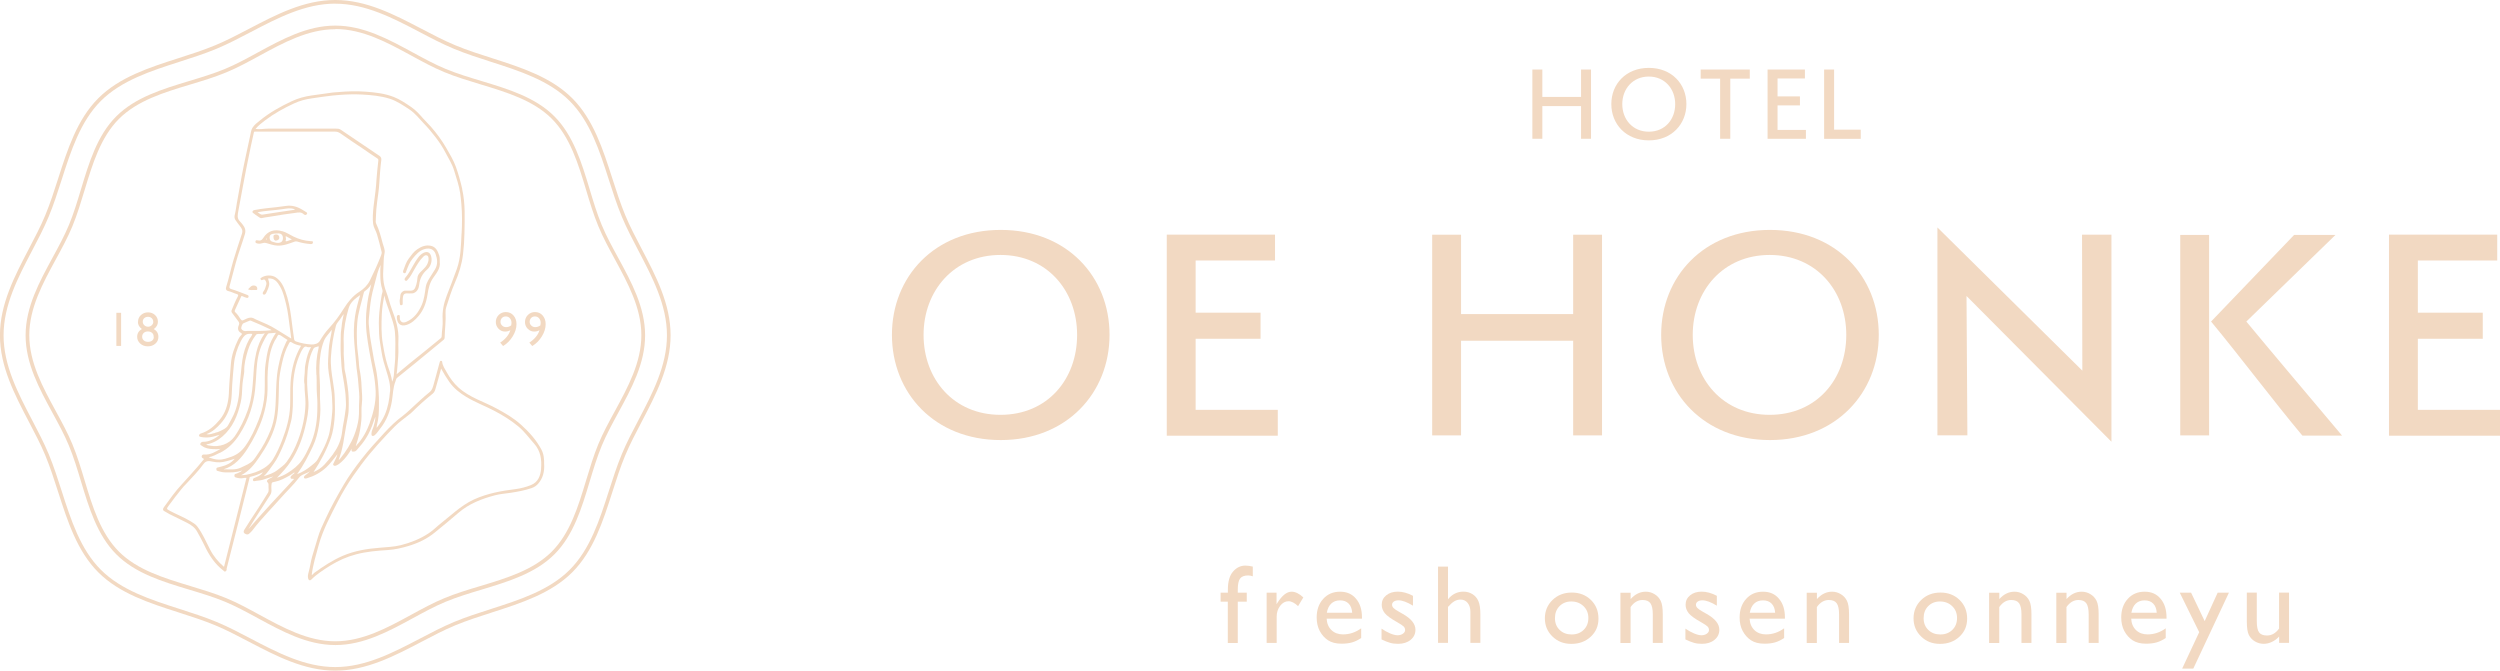 <?xml version="1.0" encoding="UTF-8"?>
<svg id="_レイヤー_2" data-name="レイヤー 2" xmlns="http://www.w3.org/2000/svg" viewBox="0 0 406.25 108.98">
  <g id="_レイヤー_1-2" data-name="レイヤー 1">
    <g>
      <g>
        <path d="M199.53,96.31v-.49c0-1.32.28-2.3.84-2.94.56-.65,1.23-.97,2.01-.97.34,0,.74.05,1.2.16v1.58c-.26-.09-.51-.14-.75-.14-.63,0-1.07.17-1.32.51s-.37.94-.37,1.8v.49h1.46v1.46h-1.46v6.72h-1.62v-6.72h-1.17v-1.46h1.17Z" style="fill: #f2d9c2;"/>
        <path d="M207.44,96.31v1.87l.09-.14c.78-1.26,1.56-1.89,2.35-1.89.61,0,1.25.31,1.91.93l-.85,1.42c-.56-.53-1.08-.8-1.56-.8-.52,0-.97.25-1.35.74-.38.5-.57,1.09-.57,1.77v4.27h-1.63v-8.17h1.63Z" style="fill: #f2d9c2;"/>
        <path d="M221.33,100.53h-5.75c.04.78.3,1.4.79,1.87.48.46,1.11.69,1.87.69,1.06,0,2.05-.33,2.95-.99v1.58c-.5.33-.99.57-1.48.71-.49.14-1.06.21-1.72.21-.9,0-1.63-.19-2.19-.56-.56-.37-1-.87-1.34-1.5-.33-.63-.5-1.36-.5-2.19,0-1.24.35-2.25,1.06-3.03.7-.78,1.62-1.17,2.74-1.17s1.95.38,2.59,1.14c.65.76.97,1.77.97,3.05v.2ZM215.62,99.57h4.11c-.04-.64-.23-1.14-.58-1.49-.34-.35-.81-.52-1.39-.52s-1.06.17-1.43.52c-.37.35-.61.85-.72,1.49Z" style="fill: #f2d9c2;"/>
        <path d="M224.5,103.89v-1.74c.46.32.92.58,1.4.78.48.2.88.3,1.2.3s.63-.08.87-.25c.24-.17.36-.36.36-.59s-.08-.43-.24-.59c-.16-.16-.5-.38-1.02-.68-1.04-.58-1.73-1.08-2.05-1.49-.32-.41-.49-.86-.49-1.35,0-.63.24-1.14.73-1.54.49-.4,1.12-.6,1.89-.6s1.62.23,2.46.68v1.6c-.96-.58-1.74-.87-2.35-.87-.31,0-.57.07-.76.2s-.29.31-.29.53c0,.19.09.37.26.54.17.17.48.38.92.62l.58.33c1.36.77,2.04,1.62,2.04,2.56,0,.67-.26,1.22-.79,1.65s-1.2.64-2.02.64c-.49,0-.92-.05-1.3-.16s-.86-.29-1.43-.57Z" style="fill: #f2d9c2;"/>
        <path d="M233.68,92.07h1.62v5.31c.67-.82,1.51-1.24,2.51-1.24.55,0,1.03.14,1.47.41.43.27.75.65.96,1.13.21.48.32,1.19.32,2.14v4.65h-1.62v-5.05c0-.6-.15-1.08-.44-1.44-.29-.36-.68-.55-1.16-.55-.36,0-.69.09-1,.27-.31.18-.66.49-1.04.92v5.85h-1.62v-12.41Z" style="fill: #f2d9c2;"/>
        <path d="M255.42,96.29c1.24,0,2.28.4,3.1,1.2.82.8,1.23,1.81,1.23,3.03s-.42,2.16-1.25,2.94c-.84.78-1.88,1.17-3.15,1.17s-2.25-.4-3.07-1.19c-.82-.79-1.24-1.78-1.24-2.96s.42-2.19,1.25-2.99c.83-.8,1.88-1.2,3.13-1.2ZM255.33,97.74c-.78,0-1.41.26-1.91.76-.5.51-.74,1.16-.74,1.95s.25,1.42.76,1.91c.51.5,1.16.74,1.96.74s1.44-.25,1.95-.75c.51-.5.76-1.14.76-1.92s-.26-1.42-.79-1.93-1.19-.76-1.99-.76Z" style="fill: #f2d9c2;"/>
        <path d="M264.98,96.31v1.04c.72-.8,1.54-1.2,2.46-1.2.51,0,.98.13,1.42.4.44.26.77.62,1,1.08.23.46.34,1.19.34,2.18v4.67h-1.62v-4.65c0-.84-.13-1.43-.38-1.79-.25-.36-.68-.54-1.28-.54-.76,0-1.41.38-1.95,1.15v5.84h-1.65v-8.17h1.65Z" style="fill: #f2d9c2;"/>
        <path d="M273.88,103.89v-1.74c.46.32.92.58,1.4.78.48.2.88.3,1.2.3s.63-.08.87-.25c.24-.17.36-.36.36-.59s-.08-.43-.24-.59c-.16-.16-.5-.38-1.02-.68-1.04-.58-1.73-1.08-2.05-1.49-.32-.41-.49-.86-.49-1.35,0-.63.24-1.14.73-1.54s1.12-.6,1.89-.6,1.62.23,2.46.68v1.6c-.96-.58-1.74-.87-2.35-.87-.31,0-.57.07-.76.2s-.29.31-.29.53c0,.19.09.37.26.54.17.17.48.38.92.62l.58.33c1.36.77,2.04,1.62,2.04,2.56,0,.67-.26,1.22-.79,1.65s-1.2.64-2.02.64c-.49,0-.92-.05-1.3-.16s-.86-.29-1.43-.57Z" style="fill: #f2d9c2;"/>
        <path d="M290.06,100.53h-5.75c.04.78.3,1.4.79,1.87.48.46,1.11.69,1.87.69,1.06,0,2.05-.33,2.95-.99v1.58c-.5.33-.99.57-1.48.71-.49.14-1.06.21-1.72.21-.9,0-1.63-.19-2.19-.56-.56-.37-1-.87-1.34-1.5s-.5-1.36-.5-2.19c0-1.24.35-2.25,1.06-3.03.7-.78,1.62-1.17,2.74-1.17s1.95.38,2.59,1.14c.65.76.97,1.77.97,3.05v.2ZM284.35,99.57h4.11c-.04-.64-.23-1.14-.58-1.49-.34-.35-.81-.52-1.39-.52s-1.06.17-1.43.52c-.37.35-.61.85-.72,1.49Z" style="fill: #f2d9c2;"/>
        <path d="M295.25,96.31v1.04c.72-.8,1.54-1.2,2.46-1.2.51,0,.98.13,1.42.4.44.26.77.62,1,1.08.23.46.34,1.19.34,2.18v4.67h-1.62v-4.65c0-.84-.13-1.43-.38-1.79-.25-.36-.68-.54-1.28-.54-.76,0-1.41.38-1.95,1.15v5.84h-1.65v-8.17h1.65Z" style="fill: #f2d9c2;"/>
        <path d="M315.33,96.29c1.24,0,2.28.4,3.1,1.2.82.8,1.23,1.81,1.23,3.03s-.42,2.16-1.25,2.94c-.84.78-1.88,1.17-3.15,1.17s-2.25-.4-3.07-1.19c-.82-.79-1.24-1.78-1.24-2.96s.42-2.19,1.25-2.99c.83-.8,1.88-1.2,3.13-1.2ZM315.24,97.74c-.78,0-1.41.26-1.91.76-.5.51-.74,1.16-.74,1.95s.25,1.42.76,1.91c.51.5,1.16.74,1.96.74s1.44-.25,1.95-.75c.51-.5.76-1.14.76-1.92s-.26-1.42-.79-1.93-1.19-.76-1.99-.76Z" style="fill: #f2d9c2;"/>
        <path d="M324.89,96.31v1.04c.72-.8,1.54-1.2,2.46-1.2.51,0,.98.13,1.42.4.44.26.77.62,1,1.08.23.46.34,1.19.34,2.18v4.67h-1.62v-4.65c0-.84-.13-1.43-.38-1.79-.25-.36-.68-.54-1.28-.54-.76,0-1.41.38-1.95,1.15v5.84h-1.65v-8.17h1.65Z" style="fill: #f2d9c2;"/>
        <path d="M335.81,96.31v1.04c.72-.8,1.54-1.2,2.46-1.2.51,0,.98.13,1.42.4.44.26.77.62,1,1.08.23.46.34,1.19.34,2.18v4.67h-1.62v-4.65c0-.84-.13-1.43-.38-1.79-.25-.36-.68-.54-1.28-.54-.76,0-1.41.38-1.95,1.15v5.84h-1.65v-8.17h1.65Z" style="fill: #f2d9c2;"/>
        <path d="M352.07,100.53h-5.75c.04.78.3,1.4.79,1.87.48.46,1.11.69,1.87.69,1.06,0,2.05-.33,2.95-.99v1.58c-.5.33-.99.57-1.48.71-.49.14-1.06.21-1.72.21-.9,0-1.63-.19-2.19-.56-.56-.37-1-.87-1.34-1.5-.33-.63-.5-1.36-.5-2.19,0-1.24.35-2.25,1.06-3.03.7-.78,1.62-1.17,2.74-1.17s1.95.38,2.59,1.14c.65.76.97,1.77.97,3.05v.2ZM346.36,99.57h4.11c-.04-.64-.23-1.14-.58-1.49-.34-.35-.81-.52-1.39-.52s-1.06.17-1.43.52c-.37.35-.61.85-.72,1.49Z" style="fill: #f2d9c2;"/>
        <path d="M360.39,96.31h1.81l-5.79,12.34h-1.81l2.77-5.92-3.16-6.42h1.84l2.21,4.62,2.11-4.62Z" style="fill: #f2d9c2;"/>
        <path d="M370.36,104.48v-1.05c-.34.38-.74.67-1.18.88s-.88.31-1.32.31c-.52,0-.99-.13-1.43-.39-.44-.26-.76-.61-.99-1.05-.22-.44-.33-1.17-.33-2.2v-4.68h1.62v4.66c0,.86.12,1.46.37,1.8.25.34.68.51,1.29.51.77,0,1.42-.38,1.96-1.13v-5.84h1.62v8.17h-1.62Z" style="fill: #f2d9c2;"/>
      </g>
      <g>
        <path d="M162.62,71.51c-10.78,0-17.68-7.67-17.68-17.1s6.9-17.05,17.68-17.05,17.68,7.62,17.68,17.05-6.95,17.1-17.68,17.1ZM175.03,54.42c0-7.17-4.87-12.99-12.45-12.99s-12.5,5.82-12.5,12.99,4.87,12.99,12.5,12.99,12.45-5.77,12.45-12.99Z" style="fill: #f2d9c2;"/>
        <path d="M189.6,70.79v-32.66h17.59v4.2h-12.9v8.48h10.55v4.24h-10.55v11.55h13.35v4.2h-18.04Z" style="fill: #f2d9c2;"/>
        <path d="M255.64,70.75v-15.38h-18.22v15.38h-4.69v-32.61h4.69v12.9h18.22v-12.9h4.69v32.61h-4.69Z" style="fill: #f2d9c2;"/>
        <path d="M287.62,71.51c-10.78,0-17.68-7.67-17.68-17.1s6.9-17.05,17.68-17.05,17.68,7.62,17.68,17.05-6.95,17.1-17.68,17.1ZM300.02,54.42c0-7.17-4.87-12.99-12.45-12.99s-12.5,5.82-12.5,12.99,4.87,12.99,12.5,12.99,12.45-5.77,12.45-12.99Z" style="fill: #f2d9c2;"/>
        <path d="M319.56,48.1l.14,22.64h-4.87v-33.78l23.55,23.27-.05-22.1h4.78v33.65l-23.55-23.68Z" style="fill: #f2d9c2;"/>
        <path d="M354.29,70.75v-32.57h4.69v32.57h-4.69ZM374.14,70.79c-4.65-5.55-10.06-12.76-14.84-18.54l13.49-14.07h6.72l-14.48,14.07c3.61,4.38,10.06,12,15.56,18.54h-6.45Z" style="fill: #f2d9c2;"/>
        <path d="M388.21,70.79v-32.66h17.59v4.2h-12.9v8.48h10.55v4.24h-10.55v11.55h13.35v4.2h-18.04Z" style="fill: #f2d9c2;"/>
      </g>
      <g>
        <path d="M256.92,22.55v-5.31h-6.29v5.31h-1.62v-11.25h1.62v4.45h6.29v-4.45h1.62v11.25h-1.62Z" style="fill: #f2d9c2;"/>
        <path d="M267.94,22.81c-3.72,0-6.1-2.64-6.1-5.9s2.38-5.88,6.1-5.88,6.1,2.63,6.1,5.88-2.4,5.9-6.1,5.9ZM272.22,16.92c0-2.47-1.68-4.48-4.29-4.48s-4.31,2.01-4.31,4.48,1.68,4.48,4.31,4.48,4.29-1.99,4.29-4.48Z" style="fill: #f2d9c2;"/>
        <path d="M279.52,22.55v-9.77h-3.16v-1.48h7.98v1.48h-3.17v9.77h-1.65Z" style="fill: #f2d9c2;"/>
        <path d="M287.23,22.56v-11.26h6.07v1.45h-4.45v2.92h3.64v1.46h-3.64v3.98h4.61v1.45h-6.22Z" style="fill: #f2d9c2;"/>
        <path d="M296.42,22.56v-11.26h1.62v9.77h4.33v1.49h-5.94Z" style="fill: #f2d9c2;"/>
      </g>
      <g>
        <path d="M54.49,108.98c-5.06,0-9.61-2.38-14.01-4.68-1.89-.99-3.68-1.93-5.51-2.69-1.91-.79-3.98-1.46-5.98-2.1-4.71-1.51-9.59-3.08-13.02-6.51-3.43-3.43-4.99-8.3-6.51-13.02-.64-2-1.31-4.07-2.1-5.98-.76-1.83-1.7-3.61-2.69-5.5-2.3-4.4-4.68-8.95-4.68-14.01s2.38-9.61,4.68-14.01c.99-1.89,1.93-3.68,2.69-5.51.79-1.91,1.46-3.98,2.1-5.98,1.51-4.71,3.08-9.59,6.51-13.02,3.43-3.43,8.3-5,13.02-6.51,2-.64,4.07-1.31,5.98-2.1,1.83-.76,3.61-1.69,5.5-2.68,4.4-2.3,8.94-4.68,14.01-4.68s9.61,2.38,14.01,4.68c1.89.99,3.68,1.92,5.5,2.68,1.91.8,3.98,1.46,5.99,2.1,4.71,1.51,9.59,3.08,13.01,6.51,3.43,3.43,4.99,8.3,6.51,13.02.64,2,1.31,4.07,2.1,5.98.76,1.83,1.7,3.62,2.69,5.51,2.3,4.4,4.68,8.94,4.68,14.01s-2.38,9.61-4.68,14.01c-.99,1.89-1.93,3.68-2.69,5.5-.8,1.91-1.46,3.98-2.1,5.98-1.51,4.71-3.08,9.59-6.51,13.02-3.43,3.43-8.3,4.99-13.01,6.51-2,.64-4.07,1.31-5.99,2.1-1.83.76-3.62,1.7-5.51,2.69-4.4,2.3-8.94,4.68-14.01,4.68ZM54.49.59c-4.92,0-9.4,2.35-13.74,4.62-1.82.95-3.7,1.94-5.55,2.71-1.94.81-4.02,1.47-6.03,2.12-4.65,1.49-9.45,3.04-12.78,6.36-3.33,3.33-4.87,8.13-6.36,12.78-.65,2.01-1.31,4.09-2.12,6.03-.77,1.85-1.75,3.73-2.71,5.55-2.27,4.33-4.62,8.82-4.62,13.73s2.35,9.4,4.62,13.74c.95,1.82,1.94,3.7,2.71,5.55.81,1.94,1.47,4.02,2.12,6.03,1.49,4.65,3.03,9.45,6.36,12.78,3.33,3.33,8.13,4.87,12.78,6.36,2.01.65,4.09,1.31,6.03,2.12,1.85.77,3.73,1.75,5.55,2.71,4.33,2.27,8.82,4.62,13.73,4.62s9.4-2.35,13.73-4.61c1.82-.95,3.7-1.94,5.55-2.71,1.94-.81,4.02-1.47,6.03-2.12,4.65-1.49,9.45-3.03,12.78-6.36,3.33-3.33,4.87-8.13,6.36-12.78.65-2.01,1.31-4.09,2.12-6.03.77-1.85,1.75-3.73,2.71-5.55,2.27-4.33,4.62-8.82,4.62-13.74s-2.35-9.4-4.62-13.73c-.95-1.82-1.94-3.7-2.71-5.55-.81-1.94-1.47-4.02-2.12-6.03-1.49-4.65-3.03-9.45-6.36-12.78-3.33-3.33-8.13-4.87-12.78-6.36-2.01-.65-4.1-1.32-6.03-2.12-1.85-.77-3.73-1.75-5.55-2.71-4.33-2.27-8.82-4.62-13.74-4.62Z" style="fill: #f2d9c2;"/>
        <path d="M54.49,104.82c-4.58,0-8.66-2.23-12.62-4.38-1.82-.99-3.55-1.93-5.31-2.66-1.85-.77-3.88-1.38-5.84-1.97-4.29-1.29-8.73-2.63-11.82-5.73-3.09-3.09-4.43-7.53-5.73-11.82-.59-1.96-1.2-3.98-1.97-5.84-.73-1.77-1.67-3.49-2.66-5.31-2.15-3.95-4.38-8.04-4.38-12.62s2.23-8.66,4.38-12.62c.99-1.82,1.93-3.55,2.66-5.31.77-1.85,1.38-3.88,1.97-5.84,1.3-4.29,2.63-8.73,5.73-11.82,3.09-3.09,7.53-4.43,11.82-5.73,1.96-.59,3.98-1.2,5.84-1.97,1.77-.73,3.49-1.67,5.31-2.66,3.95-2.15,8.04-4.38,12.62-4.38s8.66,2.23,12.62,4.38c1.82.99,3.55,1.93,5.31,2.66,1.85.77,3.88,1.38,5.84,1.97,4.29,1.3,8.73,2.63,11.82,5.73,3.09,3.09,4.43,7.53,5.73,11.82.59,1.96,1.2,3.99,1.97,5.84.73,1.77,1.67,3.49,2.67,5.32,2.15,3.95,4.38,8.04,4.38,12.61s-2.22,8.66-4.38,12.61c-.99,1.82-1.93,3.55-2.66,5.32-.77,1.85-1.38,3.88-1.97,5.84-1.29,4.29-2.63,8.73-5.73,11.82-3.09,3.09-7.53,4.43-11.82,5.73-1.96.59-3.98,1.2-5.84,1.97-1.76.73-3.49,1.67-5.31,2.66-3.95,2.15-8.04,4.38-12.62,4.38ZM54.49,4.75c-4.42,0-8.44,2.19-12.33,4.31-1.76.96-3.58,1.95-5.37,2.69-1.88.78-3.92,1.4-5.89,1.99-4.22,1.27-8.58,2.59-11.57,5.58-2.99,2.99-4.3,7.35-5.58,11.57-.6,1.97-1.21,4.01-1.99,5.89-.74,1.79-1.73,3.61-2.69,5.37-2.12,3.89-4.31,7.91-4.31,12.33s2.19,8.44,4.31,12.33c.96,1.76,1.95,3.57,2.69,5.37.78,1.88,1.4,3.92,1.99,5.89,1.27,4.22,2.59,8.58,5.58,11.57,2.99,2.99,7.35,4.3,11.57,5.58,1.97.6,4.01,1.21,5.89,1.99,1.8.74,3.61,1.73,5.37,2.69,3.89,2.12,7.91,4.31,12.33,4.31s8.45-2.19,12.33-4.31c1.76-.96,3.57-1.95,5.37-2.69,1.88-.78,3.92-1.4,5.9-1.99,4.22-1.27,8.58-2.59,11.57-5.58,2.99-2.99,4.3-7.35,5.58-11.57.6-1.97,1.21-4.02,1.99-5.9.74-1.8,1.73-3.61,2.69-5.37,2.12-3.89,4.3-7.91,4.3-12.33s-2.19-8.44-4.3-12.33c-.96-1.76-1.95-3.58-2.69-5.38-.78-1.88-1.4-3.92-1.99-5.9-1.27-4.22-2.59-8.58-5.58-11.57-2.99-2.99-7.35-4.3-11.57-5.58-1.97-.6-4.01-1.21-5.89-1.99-1.8-.74-3.61-1.73-5.37-2.69-3.89-2.12-7.91-4.31-12.33-4.31Z" style="fill: #f2d9c2;"/>
        <g>
          <path d="M81.75,56.23l-.47-.56c.4-.25.75-.56,1.05-.92.3-.36.5-.73.6-1.1-.24.15-.53.23-.86.23-.41,0-.76-.15-1.06-.46-.29-.31-.44-.67-.44-1.1s.16-.83.47-1.14.7-.47,1.15-.47c.51,0,.93.18,1.25.55.32.37.49.84.49,1.41,0,.65-.2,1.31-.61,1.98s-.92,1.19-1.55,1.57ZM83.07,52.88c.03-.21.05-.34.05-.4,0-.31-.09-.56-.26-.76-.17-.2-.4-.3-.67-.3-.25,0-.46.08-.62.25s-.24.38-.24.63c0,.23.09.44.27.61s.39.25.64.25c.29,0,.57-.09.84-.29Z" style="fill: #f2d9c2;"/>
          <path d="M86.49,56.23l-.47-.56c.4-.25.75-.56,1.05-.92.3-.36.5-.73.6-1.1-.24.15-.53.23-.86.23-.41,0-.76-.15-1.06-.46s-.44-.67-.44-1.1.16-.83.47-1.14.7-.47,1.15-.47c.51,0,.93.18,1.25.55.32.37.49.84.49,1.41,0,.65-.2,1.31-.61,1.98s-.92,1.19-1.55,1.57ZM87.81,52.88c.03-.21.05-.34.05-.4,0-.31-.09-.56-.26-.76-.17-.2-.4-.3-.67-.3-.25,0-.46.08-.62.25s-.24.38-.24.63c0,.23.09.44.27.61s.39.25.64.25c.29,0,.57-.09.84-.29Z" style="fill: #f2d9c2;"/>
        </g>
        <g>
          <path d="M18.91,50.83h.77v5.38h-.77v-5.38Z" style="fill: #f2d9c2;"/>
          <path d="M22.43,52.27c0-.42.16-.78.47-1.07.32-.29.7-.44,1.16-.44s.83.15,1.14.44.46.65.46,1.08c0,.48-.22.88-.67,1.19.5.29.75.71.75,1.27,0,.44-.16.81-.49,1.1-.32.29-.73.44-1.23.44s-.9-.15-1.23-.45c-.33-.3-.5-.66-.5-1.1,0-.55.26-.97.76-1.26-.23-.18-.39-.37-.49-.55s-.15-.4-.15-.64ZM24.97,54.77v-.08c0-.25-.09-.45-.26-.6-.18-.15-.4-.23-.68-.23s-.5.08-.67.24c-.17.16-.26.36-.26.61s.09.45.27.61c.18.16.41.23.69.23s.49-.07.67-.21c.17-.14.26-.33.26-.56ZM24.9,52.29c0-.23-.08-.43-.24-.58-.16-.15-.36-.23-.61-.23s-.45.08-.61.22-.24.34-.24.57.08.42.25.58c.17.16.37.24.61.24s.43-.08.6-.24c.17-.16.25-.35.25-.57Z" style="fill: #f2d9c2;"/>
        </g>
        <g>
          <path d="M88.42,75.49c.02-.85-.04-1.69-.45-2.45-.83-1.56-2-2.85-3.3-4.02-1.22-1.1-2.63-1.92-4.06-2.68-1-.54-2.05-.97-3.07-1.45-1.09-.52-2.14-1.1-3.04-1.92-.76-.69-1.37-1.51-1.87-2.41-.31-.57-.71-1.09-.78-1.77,0-.1-.08-.16-.19-.16-.15,0-.17.11-.21.23-.31,1.17-.62,2.34-.95,3.5-.14.49-.24,1-.68,1.35-1.07.86-2.05,1.81-3.06,2.73-.41.38-.82.77-1.26,1.1-1.12.82-2.1,1.77-3.04,2.79-1.27,1.39-2.55,2.77-3.71,4.27-1.04,1.34-2.04,2.71-2.89,4.16-1.05,1.8-2.08,3.63-2.95,5.53-.46,1-.96,1.99-1.26,3.06-.29,1.01-.6,2.02-.91,3.03-.25.84-.34,1.73-.58,2.58-.09.32-.19.71-.08,1.07.08.28.29.36.5.16.92-.92,2.01-1.61,3.1-2.29,1.3-.81,2.7-1.43,4.19-1.82,1.69-.45,3.43-.59,5.17-.7,1.14-.07,2.23-.33,3.31-.65,1.58-.47,3.06-1.17,4.33-2.22,1.28-1.05,2.57-2.1,3.82-3.18,1.72-1.48,3.76-2.27,5.91-2.84.86-.23,1.75-.28,2.63-.42,1.13-.18,2.26-.38,3.36-.76.45-.16.79-.4,1.08-.74.76-.89,1-1.95.95-3.09ZM87.93,76.19c-.1,1.12-.48,2.17-1.66,2.64-.78.31-1.6.53-2.43.64-2.34.29-4.64.7-6.82,1.69-1.13.52-2.12,1.23-3.08,2-.89.71-1.77,1.43-2.64,2.16-.56.48-1.09.99-1.72,1.39-1.37.89-2.87,1.48-4.45,1.88-1.14.28-2.3.32-3.46.42-2.04.16-4.06.49-5.97,1.31-1.67.72-3.16,1.71-4.62,2.76-.07.05-.13.13-.2.19-.07.06-.1.16-.23.14.21-1.66.7-3.24,1.14-4.84.7-2.52,1.93-4.79,3.11-7.09.75-1.45,1.59-2.85,2.52-4.19.83-1.19,1.69-2.36,2.61-3.48.87-1.04,1.77-2.05,2.7-3.04.48-.52.98-1.03,1.48-1.53.61-.61,1.32-1.12,2-1.66.23-.19.48-.36.69-.56,1.09-1.08,2.22-2.1,3.41-3.05.35-.28.4-.63.51-.98.3-1,.56-2,.86-3.09.43.79.87,1.49,1.34,2.17.73,1.04,1.7,1.79,2.77,2.44,1.48.89,3.1,1.48,4.62,2.29,1.36.72,2.66,1.53,3.85,2.52.97.81,1.69,1.83,2.52,2.75,1.08,1.2,1.27,2.63,1.14,4.13Z" style="fill: #f2d9c2;"/>
          <g>
            <path d="M75.11,30.7c-.28-1.22-.61-2.42-1.03-3.59-.39-1.08-.99-2.07-1.56-3.06-.71-1.24-1.56-2.38-2.5-3.46-.41-.47-.86-.88-1.27-1.35-.59-.67-1.17-1.33-1.92-1.84-.91-.62-1.82-1.24-2.84-1.64-1.46-.57-3.02-.75-4.56-.86-1.49-.11-3-.07-4.5.07-.3.03-.6.03-.89.07-1.12.15-2.25.31-3.37.47-1.13.16-2.22.45-3.26.94-1.83.86-3.6,1.84-5.17,3.13-.44.36-.91.69-1.22,1.2-.23.38-.26.82-.36,1.24-.26,1.16-.51,2.32-.75,3.48-.21,1.01-.43,2.03-.62,3.05-.2,1.06-.38,2.12-.57,3.18-.15.86-.32,1.72-.44,2.58-.06.47-.34.96-.02,1.44.23.34.48.67.73.99.28.37.51.67.33,1.23-.47,1.46-.98,2.92-1.41,4.4-.42,1.42-.71,2.87-1.16,4.28-.09.28-.05.57.38.66.45.1.88.34,1.33.47.28.09.3.19.17.43-.38.69-.67,1.43-.97,2.16-.08.19-.07.33.07.5.34.43.66.88.99,1.33.15.2.21.38.09.64-.22.49-.18.97.33,1.25.27.15.17.26.04.39-.19.2-.35.42-.46.66-.61,1.27-1.1,2.57-1.2,4.01-.1,1.43-.25,2.85-.31,4.28-.01.35-.02.7-.06,1.05-.15,1.37-.53,2.62-1.42,3.7-.85,1.02-1.8,1.88-3.11,2.27-.17.05-.27.2-.28.34,0,.13.15.19.3.22.66.13,1.32.11,1.97-.05.33-.08.65-.18,1.07-.3-.61.59-1.78,1.17-2.6,1.13-.27-.01-.45.1-.53.32-.07.2.15.26.29.36.51.38,1.1.47,1.7.51.43.03.87.04,1.3-.04-.82.47-1.62,1-2.63.92-.21-.02-.37.04-.43.25-.05.2.07.31.24.39.05.02.09.07.13.1-.33.4-.64.78-.96,1.15-.87.99-1.73,1.98-2.63,2.94-1.09,1.16-2,2.46-2.93,3.74-.16.22-.26.49.13.67.27.12.5.31.76.44.96.48,1.93.93,2.88,1.42.67.34,1.28.77,1.65,1.46.38.71.79,1.4,1.13,2.13.75,1.61,1.69,3.08,3.12,4.17.1.08.18.23.33.14.15-.08.22-.21.2-.4-.01-.07.02-.15.04-.23.65-2.54,1.29-5.09,1.94-7.63.58-2.31,1.16-4.62,1.74-6.94.02-.07,0-.14.11-.17.69-.16,1.36-.4,2.05-.75-.06.09-.07.13-.09.15-.32.4-.79.57-1.24.76-.18.07-.29.16-.28.37.01.16.18.19.25.17.46-.11.94-.08,1.4-.24.52-.19,1.05-.34,1.63-.52-.22.21-.48.26-.69.4-.17.12-.45.31-.24.52.22.2.19.4.18.62-.02.37.12.78-.1,1.12-.52.79-.97,1.62-1.5,2.4-.81,1.18-1.56,2.4-2.33,3.6-.13.21-.16.46.04.59.21.14.48.28.74.05.19-.17.38-.34.53-.53.79-1.06,1.68-2.04,2.57-3.02.63-.7,1.28-1.38,1.9-2.09,1.03-1.18,2.18-2.24,3.13-3.49.43-.57,1.22-.59,1.75-1.04-.19.27-.45.45-.7.63-.15.11-.32.27-.27.43.07.2.32.15.49.1,1.19-.36,2.26-.94,3.17-1.8.66-.62,1.17-1.36,1.79-2.11-.15.54-.39.94-.59,1.37-.07.15-.21.3-.05.44.15.13.32.08.5,0,.29-.13.52-.32.76-.53.67-.59,1.18-1.32,1.7-2.19-.14.53.12.51.39.48.15-.01.27-.09.37-.19.17-.18.32-.38.48-.56.56-.61,1.02-1.29,1.42-2.01.5-.92.83-1.91,1.17-2.9.02.5-.12.98-.25,1.47-.11.44-.39.83-.38,1.32,0,.14,0,.25.12.31.12.06.24.03.36-.06.38-.29.62-.71.91-1.07,1.08-1.34,1.67-2.89,1.94-4.56.17-1.06.17-2.15.58-3.17.07-.18.07-.4.26-.56,1-.79,1.99-1.6,2.98-2.41,1.47-1.2,2.94-2.41,4.4-3.62.15-.12.34-.24.34-.49.03-1.37.23-2.74.15-4.12-.02-.29.03-.59.11-.84.43-1.33.84-2.67,1.4-3.95.66-1.49,1.14-3.04,1.33-4.65.13-1.12.21-2.26.23-3.39.04-2.4.17-4.81-.37-7.19ZM39.13,51.91c-.26-.43-.55-.85-.91-1.19-.13-.13-.08-.25-.04-.34.32-.72.66-1.43.99-2.15.06-.14.1-.17.25-.08.19.1.4.16.6.23.15.05.31.06.36-.12.05-.16,0-.27-.21-.34-.87-.31-1.72-.7-2.61-.95-.28-.08-.31-.25-.26-.45.33-1.26.66-2.51,1-3.76.43-1.6,1.03-3.14,1.5-4.72.18-.62,0-1.07-.35-1.52-.15-.19-.31-.39-.48-.56-.5-.5-.34-1.1-.24-1.68.22-1.26.46-2.52.7-3.78.19-1.02.38-2.04.58-3.06.25-1.25.51-2.51.77-3.76.15-.71.32-1.42.47-2.13.03-.15.08-.17.2-.16.08,0,.16,0,.24,0,4.24,0,8.48,0,12.72,0,.35,0,.62.08.93.3,1.19.86,2.43,1.65,3.65,2.48.77.52,1.53,1.07,2.32,1.57.16.1.18.2.17.35-.1,1.03-.24,2.06-.3,3.09-.04.65-.09,1.3-.17,1.94-.1.82-.22,1.64-.31,2.46-.09.94-.19,1.9-.06,2.83.08.57.45,1.09.62,1.67.28.95.53,1.91.76,2.88.04.17-.04.38-.1.56-.53,1.38-1.15,2.72-1.8,4.04-.4.8-1,1.39-1.72,1.85-1.08.69-1.85,1.65-2.51,2.7-.73,1.16-1.52,2.26-2.46,3.27-.56.6-1.03,1.3-1.46,2.02-.26.44-.86.61-1.38.58-.85-.05-1.68-.21-2.48-.49-.24-.08-.29-.23-.32-.41-.19-1.14-.3-2.3-.46-3.45-.2-1.48-.45-2.93-.97-4.33-.33-.89-.75-1.7-1.57-2.24-.65-.42-1.72-.39-2.39.11-.11.08-.1.17-.04.22.05.06.08.19.24.12.15-.06.36-.17.48,0,.16.22.27.5.19.76-.11.36-.19.74-.43,1.05-.11.14-.24.4-.05.52.22.13.38-.05.49-.28.19-.4.38-.8.46-1.25.06-.37-.09-.7-.19-1.05,1.03-.11,1.54.56,1.97,1.32.54.94.75,1.99,1.01,3.03.27,1.13.39,2.28.54,3.42.09.64.16,1.29.26,1.99-.86-.53-1.68-1.02-2.48-1.53-.93-.59-1.94-1.01-2.95-1.44-.18-.08-.36-.14-.52-.24-.66-.42-1.24-.06-1.82.21-.2.09-.29.07-.4-.1ZM51.43,60.92c.07,1.09-.02,2.18.08,3.27.08.89.08,1.79.05,2.68-.06,1.95-.41,3.84-1.25,5.63-.37.79-.74,1.57-1.24,2.28-.61.87-1.44,1.52-2.34,2.08-.54.34-1.11.59-1.72.77.85-.86,1.64-1.72,2.29-2.72,1.09-1.67,1.8-3.5,2.27-5.43.33-1.37.62-2.76.55-4.17-.07-1.27-.26-2.55-.21-3.82.07-1.64.22-3.28,1-4.78.19-.37.54-.29.8-.43.1-.06.09.14.07.21-.35,1.47-.47,2.96-.37,4.45ZM43.5,60.42c.13-1.7.31-3.4,1.1-4.96.06-.13.13-.25.22-.36.17-.24.31-.71.46-.7.28.01.55.28.82.44.21.13.42.28.63.41-.18.18-.26.41-.36.63-.57,1.18-.88,2.43-1.14,3.71-.33,1.65-.35,3.3-.4,4.97-.06,1.8-.17,3.6-.85,5.31-.57,1.44-1.3,2.8-2.2,4.06-.19.27-.36.56-.58.81-.54.62-1.31.88-2.02,1.23-.91.45-1.88.28-2.85.29,1.78-.54,2.92-1.85,3.87-3.32,1.04-1.62,1.91-3.34,2.51-5.17.37-1.15.6-2.32.72-3.53.12-1.28-.02-2.55.08-3.82ZM39.22,53.44c-.08-.19.12-.79.33-.9.33-.16.68-.28,1.01-.43.08-.03.12-.03.2,0,1.09.45,2.17.92,3.23,1.44.04.02.07.06.13.11-1.26.16-2.49.11-3.71.12-.12,0-.24-.01-.35.01-.34.07-.71-.08-.84-.36ZM34.97,70.35c-.45.06-.87.35-1.41.19.98-.36,1.68-1.03,2.33-1.75.82-.91,1.34-1.98,1.59-3.18.21-1.02.18-2.04.25-3.07.07-1.11.18-2.22.28-3.33.13-1.35.52-2.6,1.13-3.79.16-.3.34-.6.59-.85.36-.36.81-.36,1.27-.31-.06.34-.33.57-.49.85-.59,1.07-.96,2.22-1.13,3.42-.18,1.27-.26,2.55-.41,3.82-.08.66-.07,1.32-.16,1.98-.14,1.05-.39,2.08-.83,3.05-.27.59-.6,1.16-.91,1.72-.28.5-.8.7-1.28.94-.26.13-.54.24-.83.28ZM34.16,72.42c-.22-.04-.46-.03-.65-.2,1.02-.16,1.86-.63,2.62-1.28,1.7-1.46,2.49-3.43,2.98-5.54.2-.85.23-1.75.27-2.63.03-.7.18-1.4.28-2.11.01-.1.03-.21.03-.31-.04-1.18.26-2.29.59-3.4.28-.92.71-1.74,1.29-2.5.12-.16.22-.18.38-.19.32,0,.65.05,1.08-.11-.72,1.02-1.13,2.04-1.38,3.12-.18.76-.31,1.53-.38,2.32-.1,1.26-.15,2.51-.29,3.77-.13,1.14-.35,2.25-.73,3.33-.54,1.5-1.22,2.94-2.14,4.25-.87,1.23-2.48,1.76-3.93,1.48ZM35.72,73.6c1.38-.69,2.42-1.76,3.22-3.04.74-1.17,1.35-2.42,1.77-3.75.35-1.1.6-2.22.73-3.37.12-1.09.17-2.18.24-3.27.1-1.53.32-3.06,1.02-4.46.24-.48.47-.96.79-1.4.06-.08.11-.13.21-.14.36-.02.72-.05,1.14-.09-.53.81-.96,1.62-1.21,2.51-.23.82-.35,1.65-.47,2.49-.22,1.58-.08,3.17-.16,4.75-.08,1.51-.41,3-.97,4.4-.59,1.49-1.24,2.96-2.19,4.28-.57.79-1.3,1.38-2.24,1.71-.68.23-1.35.5-2.08.47-.55-.02-1.08-.16-1.61-.39.66-.11,1.22-.43,1.8-.72ZM36.41,92.12c-.94-.8-1.71-1.72-2.27-2.82-.65-1.26-1.2-2.56-2.05-3.71-.31-.43-.75-.65-1.17-.91-1.04-.64-2.2-1.07-3.28-1.65-.63-.34-.61-.32-.2-.9.65-.91,1.35-1.78,2.05-2.66.23-.3.5-.57.76-.84.97-1.05,1.98-2.07,2.82-3.23.43-.6.92-.5,1.49-.38.74.16,1.49.15,2.23-.07.45-.13.91-.23,1.35-.4-.57.68-1.31,1.06-2.15,1.26-.21.05-.42.11-.63.16-.15.03-.2.11-.2.24,0,.14,0,.26.17.31.39.12.79.23,1.2.24.91.02,1.82.05,2.8-.31-.2.22-.36.27-.51.34-.16.07-.32.17-.49.2-.19.03-.23.12-.24.29-.01.18.09.27.23.31.41.12.84.2,1.26.09.16-.04.3-.03.47-.03-1.22,4.83-2.44,9.64-3.65,14.47ZM40.01,77.15c-.27.06-.56.04-.84.08,1.32-.66,2.17-1.77,2.97-2.94,1.09-1.59,2.02-3.24,2.57-5.1.25-.84.38-1.7.46-2.57.14-1.49.12-2.98.17-4.48.04-1.01.24-2.01.46-3.01.25-1.16.58-2.29,1.17-3.34.13-.23.2-.3.43-.15.45.3.96.45,1.52.55-.5.87-.89,1.76-1.16,2.71-.31,1.08-.48,2.18-.55,3.3-.08,1.26-.02,2.52-.07,3.78-.07,1.92-.6,3.73-1.28,5.51-.42,1.11-.91,2.19-1.53,3.2-.36.57-.86,1.02-1.43,1.38-.88.56-1.87.87-2.88,1.08ZM42.87,77.39c.64-.6,1.09-1.34,1.6-2.03.58-.78.97-1.66,1.36-2.52.65-1.42,1.1-2.92,1.48-4.44.12-.45.14-.92.2-1.37.15-1.32.06-2.65.09-3.98.06-2,.41-3.95,1.27-5.78.1-.21.21-.41.34-.6.17-.24.34-.47.72-.28.15.07.36.01.61.01-.46.8-.68,1.63-.85,2.48-.08.39-.16.79-.15,1.19.01.81-.24,1.61-.05,2.41,0,.04,0,.08,0,.12-.02.99.17,1.98.15,2.97-.04,2.06-.49,4.04-1.21,5.96-.47,1.26-1.07,2.45-1.86,3.54-.4.55-.97.88-1.47,1.3-.66.53-1.45.76-2.24,1.02ZM47.23,77.67c.08.23.32.09.56.16-2.53,2.69-5.01,5.37-7.42,8.16.32-.51.63-1.03.95-1.54.84-1.35,1.75-2.66,2.59-4.01.34-.54.14-1.01.19-1.5.06-.57.02-.54.6-.66.86-.17,1.62-.59,2.37-1.01.25-.14.48-.32.72-.49.03.03.06.06.08.08-.13.11-.27.21-.4.33-.14.13-.32.29-.25.49ZM48.29,77.04c1.05-1.45,1.82-2.97,2.55-4.51.5-1.06.79-2.2.98-3.36.18-1.15.3-2.31.22-3.47-.1-1.3.01-2.61-.08-3.9-.06-.79-.08-1.58-.05-2.36.06-1.39.22-2.76.74-4.07.28-.71.87-1.18,1.26-1.8-.02.6-.2,1.16-.29,1.74-.09.51-.18,1.02-.2,1.53-.05.98-.17,1.97-.09,2.95.05.58.13,1.15.24,1.72.11.52.13,1.05.22,1.57.17.94.18,1.89.22,2.83.03.68-.05,1.37-.12,2.06-.07.75-.19,1.48-.33,2.21-.11.59-.32,1.15-.54,1.71-.38.95-.89,1.83-1.38,2.73-.24.45-.68.75-1.07,1.07-.67.55-1.39,1.02-2.28,1.36ZM54.18,73.73c-.47.62-.95,1.23-1.48,1.79-.48.51-1.05.89-1.75,1.19,1.17-1.78,2.15-3.62,2.84-5.6.32-.94.46-1.91.56-2.9.12-1.16.08-2.31.05-3.47-.02-.9-.14-1.8-.29-2.7-.22-1.35-.42-2.7-.33-4.08.11-1.7.37-3.37.81-5.02.15-.54.63-.89.89-1.38.09-.17.22-.31.38-.53-.15.73-.3,1.39-.35,2.06-.03.41-.13.82-.13,1.23-.02,1.13-.06,2.27,0,3.4.07,1.18.11,2.37.36,3.55.16.79.25,1.6.36,2.41.08.54.07,1.09.11,1.63.06.67-.06,1.37-.16,2.05-.12.93-.35,1.84-.45,2.77-.15,1.32-.63,2.51-1.43,3.57ZM55.29,74.52c-.06.07-.13.12-.26.25.15-.48.3-.87.41-1.27.27-.99.44-2,.59-3.01.12-.81.29-1.61.43-2.42.08-.46.18-.92.19-1.38.05-1.3.04-2.6-.16-3.88-.13-.86-.24-1.73-.45-2.58-.08-.32-.07-.68-.08-1.01-.03-.77-.14-1.54-.1-2.32.03-.61-.02-1.21-.02-1.82.02-1.72.34-3.38.82-5.01.29-.98,1.07-1.57,1.87-2.12-.35,1.14-.66,2.28-.84,3.45-.22,1.46-.23,2.94-.11,4.42.05.66.11,1.32.18,1.98.1.91.13,1.83.28,2.74.1.61.15,1.23.2,1.86.07.94.21,1.88.13,2.81-.07.92.02,1.84-.09,2.75-.11.94-.38,1.87-.72,2.77-.54,1.39-1.34,2.64-2.28,3.8ZM60.11,68.68c-.5,1.35-1.15,2.59-2.14,3.64-.04.04-.07.1-.1.15-.02,0-.03-.01-.05-.02.11-.36.23-.72.33-1.07.31-1.01.47-2.04.57-3.1.08-.88-.04-1.77.08-2.63.13-.94,0-1.85-.04-2.78-.03-1.01-.16-2.03-.36-3.03-.06-.33-.06-.67-.09-1.01-.07-1.01-.25-2.01-.3-3.01-.05-1.1-.04-2.2.04-3.31.12-1.68.67-3.25,1.05-4.87.03-.12.06-.24.15-.3.44-.31.8-.69,1.08-1.15-.13.67-.33,1.32-.46,1.99-.14.67-.2,1.35-.29,2.02-.13,1-.12,2.02-.08,3.03.04.81.17,1.62.28,2.42.13.95.33,1.9.5,2.84.17.91.37,1.8.53,2.71.09.51.12,1.03.18,1.54.23,2.06-.19,4.01-.9,5.93ZM63.37,63.64c-.1,1.29-.32,2.56-.84,3.76-.34.78-.79,1.47-1.33,2.13,0-.42.15-.81.22-1.22.09-.57.15-1.13.15-1.7,0-.67.02-1.35,0-2.02-.08-1.76-.2-3.51-.61-5.23-.28-1.21-.43-2.45-.66-3.67-.19-1.02-.3-2.04-.38-3.07-.04-.62.07-1.24.12-1.87.04-.52.11-1.03.17-1.54.15-1.16.44-2.28.75-3.4.26-.93.41-1.89.92-2.75-.11.52-.08,1.06-.08,1.59,0,.83.07,1.65.34,2.44.1.3-.07.55-.11.81-.18.95-.3,1.91-.39,2.87-.11,1.15-.09,2.29-.04,3.43.04,1.02.26,2.04.41,3.06.16,1.05.47,2.04.78,3.03.34,1.1.68,2.2.6,3.36ZM64.23,57.83c0,.7-.1,1.4-.15,2.1-.06.7-.03,1.42-.37,2.1-.07-.92-.43-1.75-.71-2.59-.38-1.19-.6-2.4-.8-3.62-.26-1.56-.22-3.14-.16-4.71.04-1.02.21-2.05.42-3.09.19.97.57,1.85.87,2.75.34,1.03.73,2.03.84,3.13.13,1.31.06,2.63.05,3.94ZM75,37.94c-.1,1.94-.1,3.91-.77,5.78-.52,1.43-1.06,2.86-1.62,4.28-.5,1.28-.77,2.59-.68,3.97.06.9-.14,1.79-.16,2.7,0,.23-.2.33-.34.45-.82.68-1.66,1.36-2.49,2.03-.79.64-1.6,1.27-2.38,1.91-.68.56-1.35,1.13-2.11,1.76.15-1.04.17-1.99.26-2.94.08-.85-.02-1.72.03-2.57.1-1.78-.45-3.43-1.06-5.05-.36-.95-.57-1.96-.94-2.9-.49-1.25-.54-2.54-.44-3.83.06-.8.01-1.6.19-2.4.12-.53-.17-1.08-.31-1.61-.28-1.07-.56-2.14-1.04-3.15-.11-.22-.09-.47-.07-.73.05-.53.02-1.07.08-1.61.1-.86.18-1.72.32-2.58.09-.58.13-1.16.17-1.74.08-1.23.16-2.46.32-3.69.04-.28-.04-.51-.28-.68-2.1-1.41-4.2-2.82-6.29-4.25-.27-.19-.52-.19-.82-.19-1.73,0-3.46,0-5.19,0-1.93,0-3.86,0-5.79,0-.68,0-1.35.16-2.07.05.45-.56,1.01-.97,1.55-1.39,1.46-1.11,3.06-1.99,4.72-2.76.92-.43,1.89-.68,2.9-.82,1.12-.16,2.24-.34,3.37-.46.39-.04.78-.07,1.17-.1,1.2-.09,2.39-.12,3.59-.06,1.53.09,3.05.22,4.53.69,1.17.38,2.16,1.07,3.17,1.73.92.61,1.57,1.46,2.31,2.24.7.72,1.34,1.48,1.95,2.28.6.78,1.15,1.6,1.6,2.48.5.96,1.1,1.88,1.41,2.92.37,1.23.81,2.45.99,3.72.08.57.14,1.16.19,1.74.14,1.59.13,3.19.04,4.78Z" style="fill: #f2d9c2;"/>
            <path d="M45.88,37.58c-1.33-.4-2.4-.04-3.11,1.1-.24.38-.49.49-.9.38-.15-.04-.31-.05-.35.14-.04.15,0,.27.18.33.29.1.58.09.87,0,.23-.07.45-.11.71-.03.59.17,1.17.38,1.79.41.98.05,1.88-.32,2.79-.64.15-.05.27-.07.44-.02.71.23,1.44.35,2.18.41.21.02.38-.07.38-.29,0-.23-.21-.17-.36-.18-.98-.06-1.91-.31-2.79-.74-.6-.29-1.16-.68-1.81-.88ZM43.32,39.02q-.14-.13,0-.36v.36ZM45.94,38.96c-.08.42-.57.61-1.14.47-.17-.04-.34-.1-.51-.14-.36-.09-.48-.35-.48-.69,0-.33.14-.51.47-.59.24-.06.48-.07.73-.07.84-.11,1.05.43.94,1.02ZM46.6,39.2c-.13.04-.24-.03-.17-.15.13-.23-.05-.45,0-.69.32.18.64.35,1,.55-.31.12-.57.21-.83.3Z" style="fill: #f2d9c2;"/>
            <path d="M41.2,34.65c.2.16.4.33.62.46.23.13.45.38.7.33.41-.09.83-.15,1.25-.21.76-.11,1.52-.26,2.28-.37.65-.1,1.3-.18,1.95-.27.48-.07.95-.17,1.35.22.05.05.13.09.2.11.22.07.29-.1.36-.21,0-.15-.06-.19-.15-.24-.19-.11-.37-.23-.55-.34-.83-.52-1.74-.82-2.72-.67-1.03.16-2.07.26-3.11.37-.69.08-1.38.17-2.06.31-.15.03-.23.09-.28.21-.07.15.05.24.15.32ZM45.89,33.99c.61-.09,1.26-.23,1.89-.02.05.02.08.06.16.11-.84.12-1.64.24-2.44.36-.89.13-1.78.26-2.66.41-.38.06-.38.08-.99-.37,1.36-.25,2.71-.29,4.05-.49Z" style="fill: #f2d9c2;"/>
            <path d="M41.38,47.12c.17,0,.45.1.43-.22-.02-.27-.14-.45-.48-.5-.52-.07-.69.33-1.03.61.37.2.73.1,1.08.11Z" style="fill: #f2d9c2;"/>
            <path d="M44.86,38.1c-.28.02-.48.12-.42.43,0,.36.18.63.43.57.24-.05.51-.14.52-.48,0-.32-.21-.54-.53-.52Z" style="fill: #f2d9c2;"/>
            <path d="M65.21,49.59c.2,0,.23-.12.23-.29,0-.18,0-.37,0-.55.04-1.03.21-1.13,1.08-1.06.21-.05.47.04.73-.07.61-.26.81-.81.87-1.36.11-1.01.52-1.78,1.29-2.46.51-.45.78-1.12.71-1.84-.08-.8-.57-1.27-1.34-.85-.36.19-.64.48-.88.81-.52.71-.9,1.51-1.36,2.26-.2.31-.39.63-.65.91-.12.13-.25.36-.02.51.19.12.29-.04.42-.19.44-.48.71-1.06,1.03-1.61.43-.73.84-1.47,1.45-2.07.15-.15.34-.32.59-.23.29.1.27.37.28.61.01.14-.02.27-.06.41-.18.73-.73,1.17-1.23,1.67-.28.28-.51.6-.52,1-.02.37-.08.72-.18,1.06-.23.77-.4,1.05-1.23.98-.17-.01-.34,0-.51,0-.24-.02-.41.08-.59.24-.36.32-.24.77-.34,1.15-.06.22-.03.47,0,.71.01.13.04.29.24.28Z" style="fill: #f2d9c2;"/>
            <path d="M71.38,41.53c-.24-.73-.55-1.42-1.38-1.59-.8-.17-1.52.11-2.18.56-.59.39-.98.97-1.39,1.51-.43.57-.64,1.26-.89,1.93-.05.13-.12.38.14.45.24.06.26-.12.33-.3.27-.71.52-1.43,1.02-2.04.56-.68,1.1-1.35,2.02-1.59.81-.21,1.45.04,1.73.8.3.84.41,1.71-.1,2.53-.16.26-.33.52-.49.78-.41.66-.89,1.3-1.01,2.08-.14.99-.25,1.99-.65,2.91-.52,1.17-1.24,2.19-2.48,2.73-.51.22-.85.12-1.04-.32-.07-.16-.03-.31-.04-.46,0-.14.02-.32-.18-.33-.2,0-.3.14-.3.34,0,.87.45,1.64,1.58,1.28.8-.26,1.38-.79,1.92-1.42.88-1.03,1.28-2.22,1.48-3.51.15-1.01.36-1.96.99-2.81.54-.75,1.13-1.52,1-2.46,0-.41.02-.74-.08-1.06Z" style="fill: #f2d9c2;"/>
          </g>
        </g>
      </g>
    </g>
  </g>
</svg>